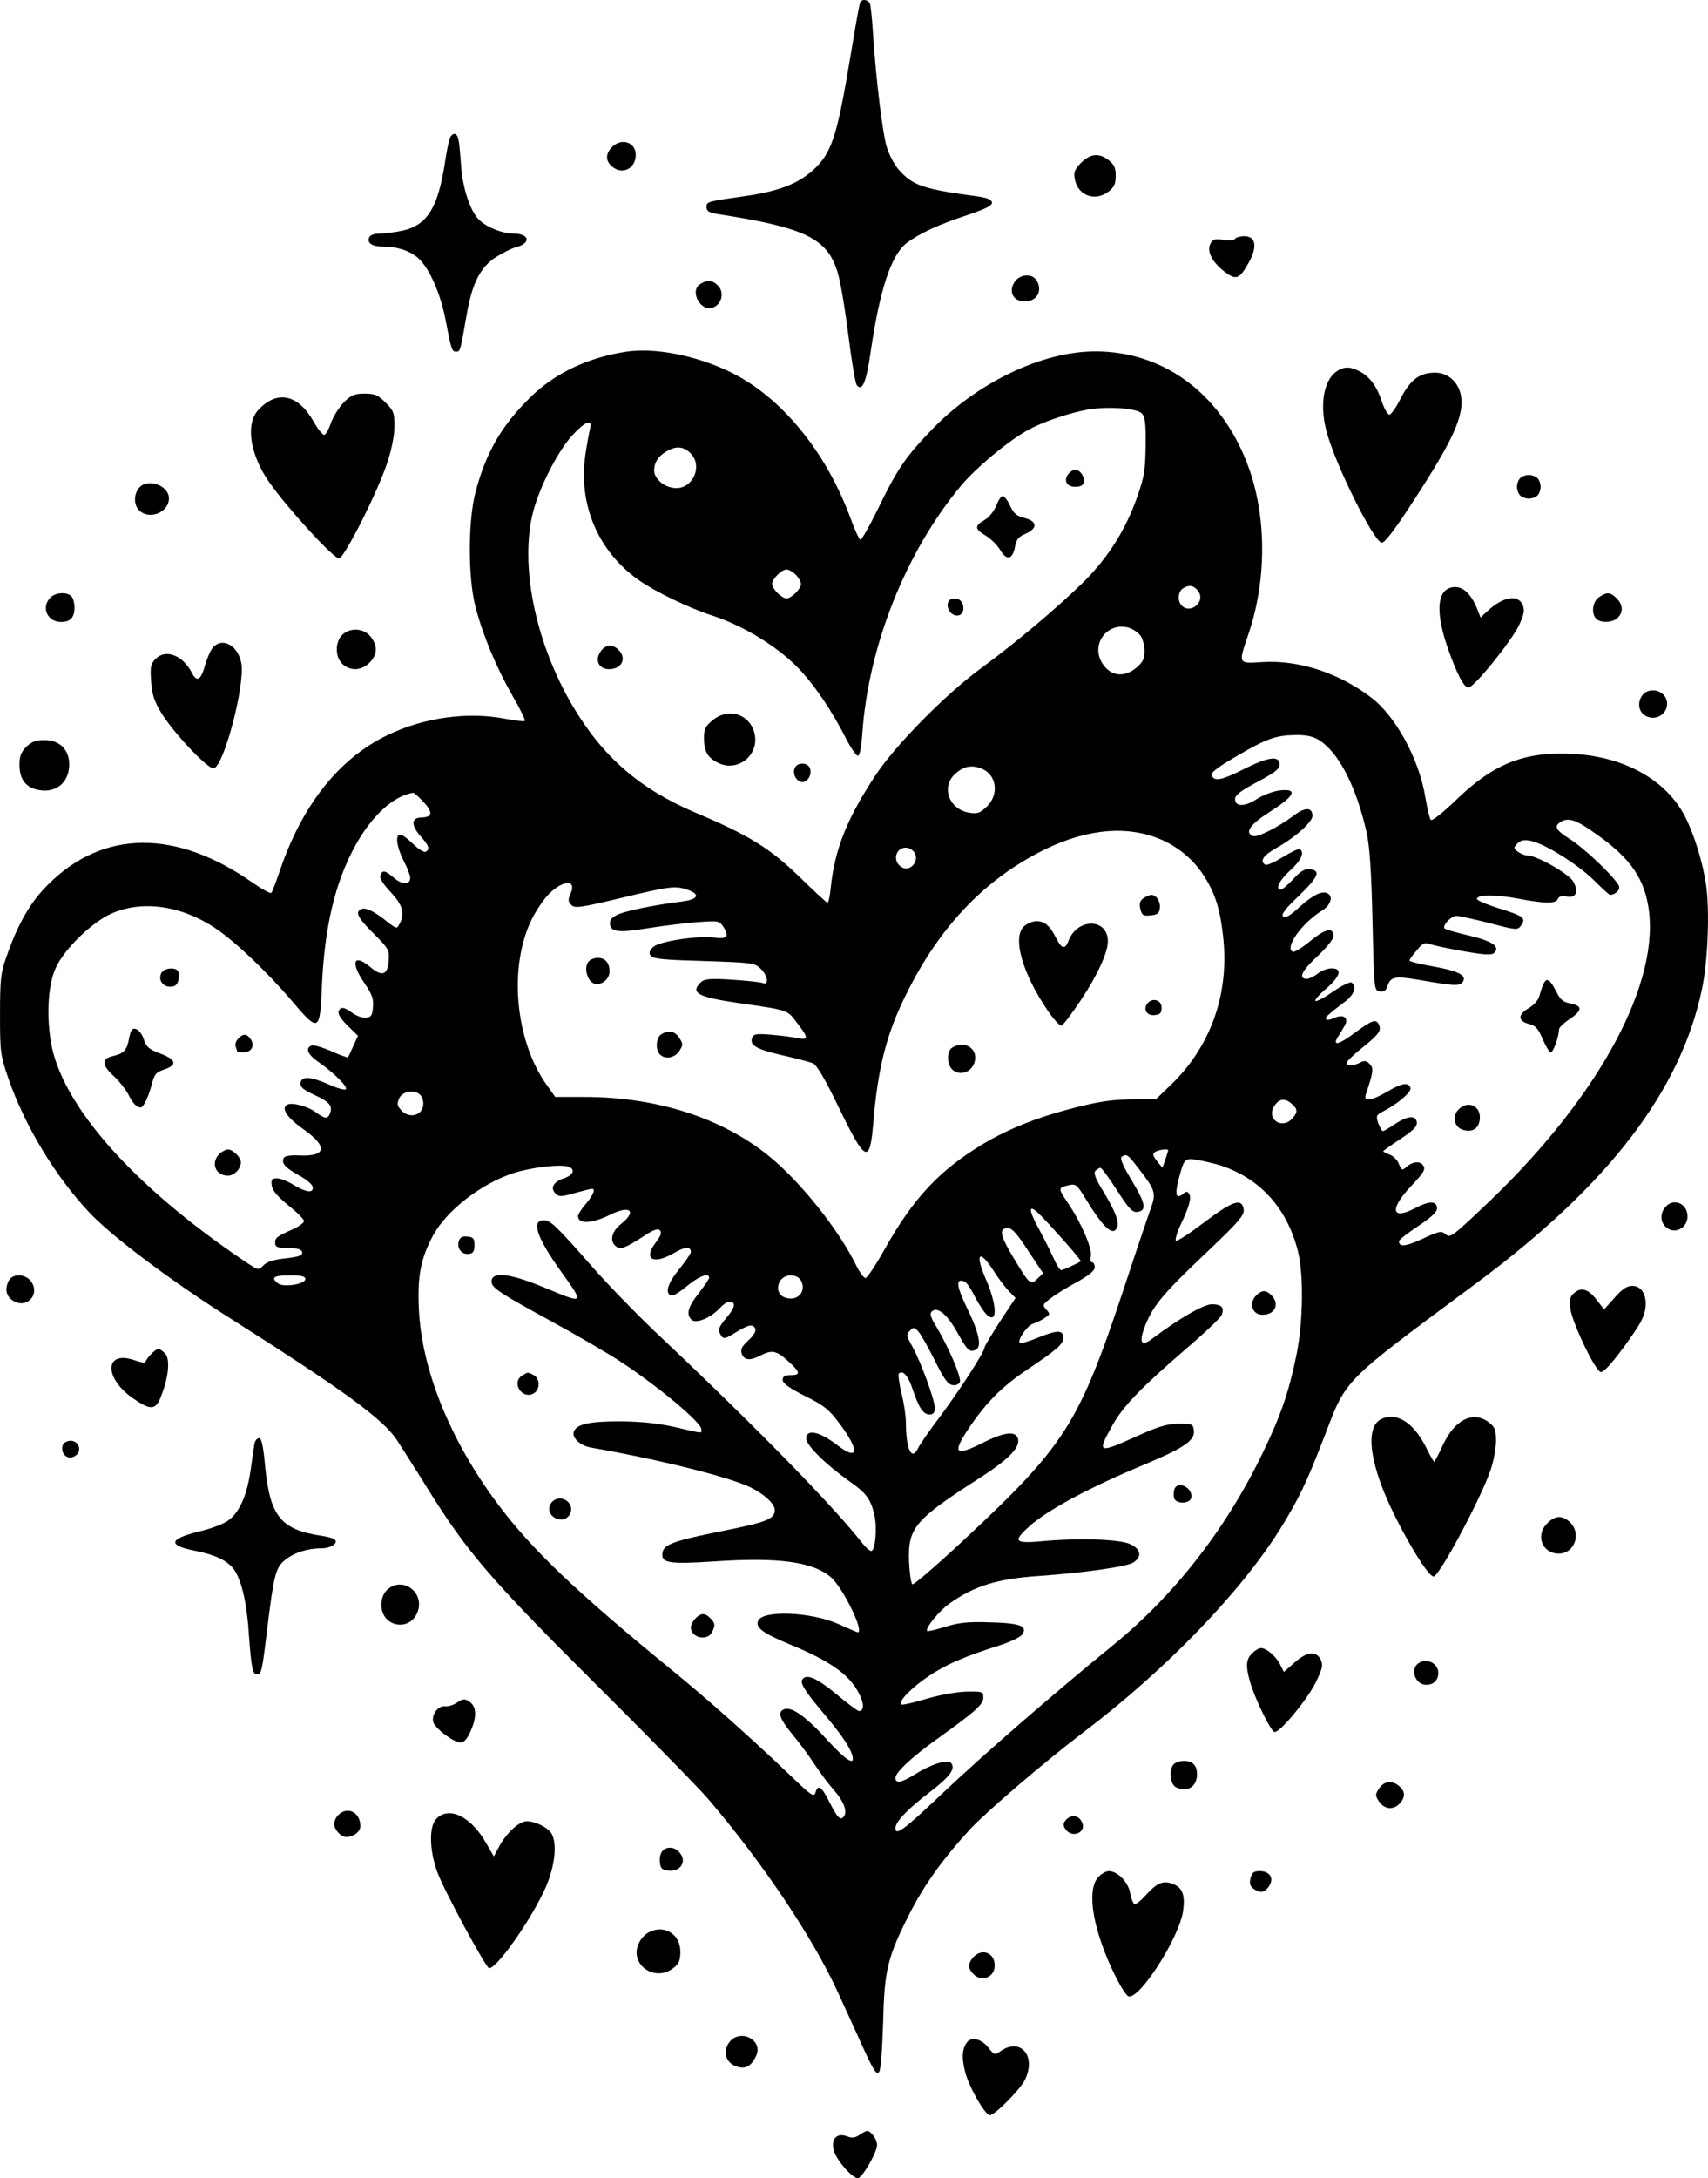 <?xml version="1.0" standalone="no"?>
<!DOCTYPE svg PUBLIC "-//W3C//DTD SVG 20010904//EN"
 "http://www.w3.org/TR/2001/REC-SVG-20010904/DTD/svg10.dtd">
<svg version="1.0" xmlns="http://www.w3.org/2000/svg"
 width="651.238pt" height="829.999pt" viewBox="0 0 651.238 829.999"
 preserveAspectRatio="xMidYMid meet">
<g transform="translate(-185.589,929.999) scale(0.1,-0.1)"
fill="#000000" stroke="none">
<path d="M5136 9292 c-3 -5 -19 -94 -36 -198 -53 -319 -73 -379 -147 -445 -57
-50 -128 -77 -248 -95 -159 -23 -155 -22 -155 -44 0 -14 9 -20 38 -25 339 -52
423 -93 462 -224 11 -36 29 -145 41 -241 12 -96 26 -181 32 -188 20 -25 36 11
52 123 35 242 79 374 138 419 49 37 123 71 230 106 74 25 97 37 95 49 -2 11
-20 18 -58 23 -207 28 -244 41 -298 102 -17 20 -38 60 -46 89 -16 56 -40 258
-51 422 -3 55 -9 108 -11 118 -6 18 -29 23 -38 9z"/>
<path d="M3573 8778 c-4 -7 -13 -47 -19 -88 -27 -181 -68 -248 -164 -269 -28
-6 -67 -11 -86 -11 -23 0 -37 -6 -41 -16 -8 -21 13 -34 57 -34 55 0 105 -18
135 -48 41 -40 82 -136 100 -232 21 -111 24 -120 40 -120 16 0 16 1 40 139 21
122 52 183 113 222 26 16 58 32 72 36 62 15 57 53 -7 53 -41 0 -100 23 -130
52 -33 31 -63 119 -69 206 -3 43 -7 87 -10 100 -5 24 -18 29 -31 10z"/>
<path d="M4190 8740 c-25 -25 -26 -52 -2 -73 39 -36 92 -10 92 43 0 48 -54 66
-90 30z"/>
<path d="M5978 8680 c-25 -26 -29 -36 -24 -63 12 -63 78 -87 130 -46 20 16 26
29 26 59 0 30 -6 43 -26 59 -37 29 -70 26 -106 -9z"/>
<path d="M6565 8390 c-4 -6 -23 -7 -45 -4 -32 5 -40 3 -49 -15 -15 -28 7 -71
55 -107 43 -33 56 -28 92 37 33 59 26 99 -18 99 -16 0 -32 -5 -35 -10z"/>
<path d="M5724 8225 c-20 -30 -10 -63 21 -71 54 -13 90 29 65 75 -16 30 -65
28 -86 -4z"/>
<path d="M4528 8219 c-48 -27 3 -115 51 -89 30 15 38 56 16 80 -20 22 -41 25
-67 9z"/>
<path d="M4245 7960 c-148 -22 -276 -83 -370 -177 -109 -108 -166 -208 -206
-358 -29 -112 -29 -326 0 -438 28 -108 81 -234 142 -340 28 -48 49 -91 46 -94
-4 -3 -37 1 -74 8 -142 28 -310 5 -447 -61 -185 -88 -327 -265 -412 -515 -15
-44 -30 -83 -33 -87 -4 -4 -35 13 -71 38 -292 205 -571 203 -780 -6 -69 -68
-116 -150 -161 -280 -20 -56 -23 -85 -23 -215 0 -143 1 -154 32 -245 64 -183
179 -373 311 -513 90 -94 313 -261 548 -409 419 -266 569 -375 622 -455 17
-27 69 -107 114 -180 153 -246 240 -348 642 -748 204 -203 398 -401 431 -440
209 -244 402 -532 498 -744 29 -64 69 -150 87 -191 47 -103 56 -117 67 -105 6
6 12 89 15 185 5 205 16 251 104 424 55 107 130 210 227 315 69 73 283 256
434 371 314 238 599 533 751 777 70 114 97 169 168 353 85 220 62 197 583 584
500 372 774 730 855 1116 23 107 30 299 16 398 -13 87 -45 191 -80 260 -71
139 -231 229 -426 239 -186 10 -302 -35 -448 -176 -50 -48 -91 -81 -96 -75 -4
5 -13 42 -20 83 -23 146 -113 312 -207 383 -123 94 -277 144 -416 135 -92 -6
-91 -8 -53 104 69 200 71 436 6 626 -97 281 -318 453 -586 454 -205 1 -455
-119 -630 -302 -99 -103 -131 -152 -203 -301 -32 -65 -61 -116 -66 -115 -4 2
-21 37 -36 79 -94 258 -267 468 -463 562 -129 62 -285 92 -392 76z m1964 -235
c13 -12 16 -38 15 -123 -1 -92 -5 -119 -32 -195 -43 -124 -111 -232 -206 -326
-97 -95 -254 -228 -385 -324 -138 -100 -335 -300 -410 -416 -106 -162 -151
-275 -167 -418 -3 -35 -9 -63 -13 -63 -3 0 -51 44 -106 98 -114 110 -192 159
-399 246 -213 91 -353 213 -469 410 -136 233 -196 513 -153 716 20 95 91 239
151 308 50 55 82 69 71 30 -3 -13 -12 -58 -18 -101 -28 -190 49 -369 204 -478
63 -44 191 -106 278 -134 127 -41 264 -127 343 -215 56 -62 115 -150 165 -247
20 -40 42 -73 49 -73 7 0 13 31 17 88 24 333 166 689 375 940 55 66 170 163
247 208 57 34 169 72 242 84 78 12 182 4 201 -15z m-1716 -157 c41 -48 4 -128
-58 -128 -43 0 -85 34 -85 68 1 33 18 57 56 77 34 17 62 12 87 -17z m397 -458
c11 -11 20 -27 20 -35 0 -19 -36 -55 -55 -55 -19 0 -55 36 -55 55 0 19 36 55
55 55 8 0 24 -9 35 -20z m1536 -65 c26 -39 -31 -86 -64 -53 -18 18 -15 55 6
67 23 14 42 10 58 -14z m-221 -168 c8 -12 15 -38 15 -58 0 -29 -7 -43 -31 -63
-50 -42 -105 -32 -135 25 -37 73 31 152 109 126 15 -5 34 -19 42 -30z m680
-397 c75 -47 142 -176 182 -354 11 -50 18 -150 22 -336 6 -262 6 -265 28 -268
14 -2 23 3 28 17 12 40 28 43 122 27 134 -23 152 -24 165 -9 20 25 -14 43
-110 60 -51 9 -92 19 -92 23 0 3 12 21 28 39 23 28 30 31 52 23 14 -5 71 -17
128 -27 79 -14 106 -15 115 -6 24 24 -7 45 -96 66 -47 11 -89 23 -93 27 -10
11 25 48 45 48 9 0 65 -12 124 -27 107 -28 109 -28 123 -9 20 28 8 36 -89 66
-45 14 -81 30 -80 35 4 17 69 17 156 1 105 -20 146 -20 153 -1 4 10 15 12 33
9 36 -7 47 16 26 56 -15 29 -139 100 -174 100 -10 0 -26 6 -37 14 -18 14 -18
16 -2 32 12 12 25 15 50 10 52 -10 178 -88 241 -150 31 -31 59 -56 61 -56 18
0 36 15 36 29 0 22 -129 147 -192 186 -52 33 -59 48 -28 65 26 14 53 6 110
-33 141 -95 200 -172 220 -287 50 -288 -181 -720 -601 -1124 -143 -136 -154
-145 -170 -130 -17 15 -23 14 -88 -16 -64 -30 -91 -33 -91 -10 0 6 33 31 73
58 49 32 72 54 72 67 0 30 -30 30 -86 0 -89 -46 -95 -1 -12 86 47 50 55 63 46
77 -12 19 -40 17 -65 -5 -16 -14 -18 -13 -28 11 -5 14 -21 31 -35 36 -14 5
-25 11 -25 13 0 2 29 23 66 47 50 33 64 48 62 64 -4 28 -37 24 -86 -9 -20 -14
-40 -25 -43 -25 -4 0 -12 14 -18 30 -9 27 -8 31 17 44 60 31 111 76 106 91 -9
22 -33 18 -89 -15 -58 -34 -90 -39 -82 -12 30 89 31 102 15 118 -12 12 -20 14
-36 5 -25 -13 -52 -14 -52 -2 0 6 26 31 58 57 65 52 75 66 66 88 -10 25 -25
20 -93 -30 -61 -46 -87 -51 -63 -14 7 11 18 29 24 40 19 30 -3 48 -38 31 -34
-15 -45 -4 -17 17 11 10 37 30 57 45 36 27 46 59 25 73 -6 3 -38 -12 -71 -35
-33 -23 -63 -39 -67 -35 -3 3 15 25 42 47 54 48 62 77 20 77 -16 0 -39 -9 -53
-20 -14 -11 -33 -20 -42 -20 -34 0 -18 32 42 87 33 31 60 64 60 75 0 36 -29
30 -86 -16 -31 -26 -62 -45 -68 -43 -35 13 33 110 112 158 31 20 42 52 21 64
-20 13 -57 -5 -108 -51 -37 -34 -55 -44 -63 -36 -8 8 10 31 62 80 74 72 83 95
39 100 -18 2 -35 -8 -62 -38 -21 -22 -42 -40 -47 -40 -24 0 -6 36 35 73 42 38
56 69 37 81 -5 3 -34 -11 -65 -30 -31 -19 -61 -33 -67 -29 -22 14 -8 35 43 64
73 41 137 99 137 122 0 34 -29 34 -73 0 -59 -44 -137 -83 -153 -77 -34 13 -13
44 66 94 94 60 106 88 35 80 -25 -3 -63 -18 -86 -32 -46 -31 -84 -31 -84 -1 0
15 21 31 79 62 84 45 97 57 89 80 -9 23 -51 14 -133 -27 -85 -43 -114 -49
-124 -25 -4 11 21 30 89 70 118 70 155 83 229 84 42 1 68 -5 91 -19z m-1282
-111 c53 -24 62 -96 17 -141 -27 -26 -36 -30 -68 -25 -80 13 -110 102 -51 151
33 28 64 32 102 15z m-2134 -123 c38 -40 37 -60 -5 -61 -40 0 -42 -28 -5 -71
33 -37 37 -49 20 -60 -6 -3 -27 10 -48 30 -20 20 -42 36 -49 36 -20 0 -14 -47
13 -100 14 -27 25 -56 25 -65 0 -27 -29 -28 -61 -1 -35 30 -45 32 -53 10 -4
-9 10 -32 39 -63 47 -50 56 -82 34 -122 -10 -19 -11 -19 -47 9 -50 40 -81 55
-98 48 -26 -10 -14 -34 47 -94 57 -57 60 -62 57 -103 -4 -54 -25 -62 -69 -25
-65 55 -79 20 -23 -61 28 -41 35 -59 32 -90 -2 -31 -7 -39 -25 -41 -13 -2 -36
6 -52 17 -34 25 -47 26 -54 7 -4 -9 10 -31 34 -54 l40 -39 -18 -39 c-9 -21
-19 -41 -20 -43 -1 -2 -30 8 -63 23 -34 15 -68 25 -76 22 -26 -10 -15 -35 29
-65 55 -38 108 -91 102 -101 -3 -5 -30 2 -59 15 -75 33 -110 36 -114 9 -2 -16
8 -25 48 -44 61 -28 74 -42 65 -70 -8 -25 -19 -25 -54 1 -32 24 -94 40 -111
29 -23 -14 1 -49 60 -91 96 -67 92 -106 -10 -102 -40 2 -60 -2 -63 -11 -8 -20
7 -36 59 -65 27 -14 50 -34 52 -43 5 -26 -25 -22 -73 7 -22 14 -50 25 -63 25
-19 0 -23 -5 -20 -27 2 -19 21 -41 63 -76 33 -26 60 -53 60 -60 0 -6 -18 -20
-40 -30 -63 -28 -70 -33 -70 -53 0 -16 8 -19 50 -20 37 0 51 -5 53 -16 2 -12
-11 -17 -63 -23 -47 -5 -71 -13 -85 -27 -18 -20 -18 -20 -79 21 -423 287 -691
592 -731 830 -18 108 -10 225 20 286 33 70 135 169 207 202 116 54 267 34 397
-52 76 -50 200 -168 293 -277 104 -123 109 -121 116 50 10 231 51 402 129 542
62 112 144 187 219 199 3 1 20 -14 38 -33z m2796 -138 c71 -26 136 -77 177
-139 46 -69 65 -129 77 -234 26 -221 -47 -425 -202 -572 l-54 -52 -73 0 c-95
0 -146 -8 -259 -38 -126 -33 -230 -75 -325 -131 -167 -100 -268 -207 -378
-404 -33 -59 -66 -108 -72 -108 -7 0 -22 21 -35 47 -66 136 -215 323 -336 420
-179 144 -427 223 -701 223 l-111 0 -32 45 c-122 170 -147 455 -56 635 13 26
36 61 51 79 55 66 123 77 95 15 -10 -23 -9 -30 3 -42 13 -14 34 -11 189 26
187 45 208 48 256 31 48 -17 39 -36 -21 -44 -106 -13 -224 -37 -251 -52 -20
-10 -27 -20 -25 -36 4 -29 35 -32 151 -13 50 8 131 18 179 22 85 6 86 6 103
-19 22 -35 13 -46 -33 -40 -65 9 -214 -14 -236 -36 -15 -16 -17 -23 -8 -34 9
-11 56 -15 203 -19 181 -6 192 -7 215 -29 28 -26 33 -65 8 -55 -9 4 -62 9
-118 13 -88 5 -104 3 -119 -11 -39 -39 -11 -55 137 -77 201 -29 193 -26 231
-77 44 -56 44 -66 3 -58 -18 4 -63 10 -100 13 -57 5 -69 3 -74 -11 -11 -29 15
-44 114 -67 53 -12 107 -26 118 -31 15 -7 48 -64 99 -170 100 -206 117 -215
130 -64 18 219 51 349 130 505 121 243 285 418 495 529 167 89 324 109 455 60z
m-925 -53 c26 -32 -13 -81 -47 -59 -35 22 -23 74 17 74 10 0 23 -7 30 -15z
m-1882 -927 c7 -7 12 -21 12 -33 0 -45 -53 -61 -85 -25 -15 17 -16 24 -7 45
13 27 58 35 80 13z m3324 -35 c22 -20 23 -31 1 -55 -39 -44 -101 -2 -68 48 18
28 41 31 67 7z m-472 -177 c0 -1 -5 -17 -11 -35 l-11 -31 -21 26 c-16 21 -18
27 -6 35 14 8 49 13 49 5z m-108 -75 c58 -74 62 -89 43 -142 -9 -24 -56 -163
-104 -309 -172 -517 -223 -597 -610 -958 -102 -95 -190 -171 -196 -169 -5 2
-11 40 -13 86 -5 130 21 160 277 324 100 65 144 109 139 141 -5 34 -48 31
-127 -8 -114 -58 -127 -47 -61 52 66 98 128 160 224 224 110 74 136 96 136
119 0 31 -20 32 -91 4 -38 -16 -72 -26 -75 -22 -10 10 29 67 51 73 11 3 31 13
43 21 22 14 23 16 7 33 -15 17 -14 19 17 43 18 14 63 42 101 62 46 26 67 43
67 56 0 10 -5 19 -10 19 -6 0 -8 10 -5 23 7 27 -37 129 -88 204 -38 56 -37 57
5 67 26 6 31 1 65 -55 68 -111 105 -143 119 -104 8 20 -10 64 -57 141 -28 46
-34 65 -26 73 6 6 15 11 19 11 4 0 33 -39 63 -86 45 -70 59 -85 78 -82 36 5
31 32 -22 120 -35 58 -46 85 -38 90 19 12 22 11 69 -51z m308 18 c149 -49 252
-161 294 -324 23 -87 21 -272 -5 -398 -28 -138 -59 -230 -128 -372 -139 -289
-335 -541 -570 -733 -229 -186 -502 -424 -650 -564 -150 -142 -181 -165 -181
-134 0 24 48 74 131 137 77 59 101 91 80 112 -14 14 -78 -7 -138 -45 -49 -31
-73 -35 -73 -13 0 21 62 79 154 145 152 109 181 135 181 161 0 23 -2 24 -65
23 -38 -1 -103 -13 -154 -28 -49 -15 -91 -24 -94 -21 -12 11 37 62 103 107 69
46 133 74 274 119 41 13 79 32 85 41 20 32 -8 43 -122 46 -86 3 -120 -1 -172
-17 -35 -11 -66 -18 -69 -16 -9 9 45 76 84 104 96 68 182 95 345 106 161 11
334 35 357 51 35 23 29 52 -14 71 -44 18 -197 23 -335 10 -101 -9 -110 -1 -55
50 67 64 229 152 448 243 150 63 191 91 187 128 -3 26 -6 27 -58 27 -44 -1
-77 -10 -160 -48 -149 -67 -152 -65 -93 41 41 74 108 143 290 300 67 57 125
113 128 123 9 28 -2 39 -39 39 -30 0 -121 -52 -224 -129 -46 -36 -56 -18 -28
52 31 75 68 119 237 279 116 110 139 137 137 158 -6 46 -39 36 -147 -45 -55
-42 -105 -75 -111 -73 -5 1 2 27 16 58 35 73 43 105 34 121 -7 10 -11 10 -24
-1 -26 -20 -31 -4 -17 53 22 84 23 86 78 76 26 -5 64 -14 83 -20z m-2486 -5
c27 -10 18 -32 -18 -44 -40 -13 -53 -37 -32 -58 13 -13 22 -13 74 2 32 9 61
16 65 16 15 0 5 -24 -23 -57 -16 -18 -30 -40 -30 -47 0 -32 53 -29 122 5 76
38 104 15 43 -34 -37 -29 -46 -65 -21 -86 17 -14 36 -7 104 37 39 26 56 32 64
24 8 -8 4 -21 -16 -47 -49 -64 -9 -86 71 -39 41 24 63 25 63 3 0 -6 -20 -35
-45 -66 -44 -54 -55 -92 -29 -100 6 -2 33 14 60 37 45 37 84 52 84 31 0 -4
-18 -31 -40 -59 -42 -53 -49 -82 -26 -102 18 -14 72 8 107 46 12 13 28 24 35
24 27 0 24 -22 -10 -61 -28 -34 -33 -45 -25 -60 12 -24 16 -24 64 6 46 28 63
31 71 11 3 -9 -8 -27 -26 -43 -25 -23 -31 -34 -26 -51 9 -26 32 -28 72 -7 43
22 60 19 104 -21 48 -43 50 -54 10 -54 -22 0 -30 -5 -30 -18 0 -13 25 -31 84
-61 72 -35 92 -51 131 -103 80 -106 76 -149 -9 -83 -67 51 -116 61 -116 23 0
-25 74 -98 161 -160 68 -47 85 -70 99 -132 11 -49 3 -136 -12 -136 -6 0 -20
12 -32 27 -109 140 -400 438 -759 777 -87 81 -210 207 -274 280 -139 158 -158
176 -184 176 -49 0 -26 -67 68 -198 86 -119 85 -121 -47 -66 -145 62 -220 72
-220 30 0 -23 34 -45 221 -147 101 -55 221 -125 267 -155 143 -93 312 -234
312 -260 0 -17 12 -18 -100 8 -68 15 -128 21 -210 22 -117 0 -166 -11 -176
-39 -9 -23 24 -54 65 -61 258 -45 528 -112 609 -152 52 -25 92 -63 92 -86 0
-34 -30 -46 -195 -79 -190 -38 -229 -52 -233 -84 -6 -39 23 -44 195 -33 246
17 380 -1 448 -61 46 -41 128 -209 101 -209 -2 0 -34 14 -72 31 -104 47 -292
55 -308 12 -10 -25 20 -47 119 -88 154 -63 230 -116 266 -188 20 -38 20 -67 0
-67 -5 0 -44 29 -87 65 -74 61 -114 79 -129 55 -9 -14 10 -44 77 -124 69 -81
103 -131 113 -163 13 -45 -22 -23 -98 60 -78 86 -133 125 -161 114 -26 -10
-19 -34 28 -92 25 -30 64 -82 87 -117 23 -35 57 -80 75 -100 35 -39 51 -79 39
-97 -13 -21 -25 -10 -55 49 -32 64 -45 73 -55 39 -6 -18 -16 -11 -93 63 -150
143 -313 289 -453 403 -367 300 -537 462 -666 635 -181 242 -289 510 -300 741
-6 127 7 193 54 281 52 96 184 198 307 238 68 22 181 35 210 24z m1908 -304
c26 -30 46 -55 45 -56 -9 -7 -68 -34 -75 -34 -5 0 -19 22 -30 48 -12 26 -37
76 -56 111 -20 35 -33 68 -29 73 6 11 39 -22 145 -142z m-156 -16 l57 -86 -22
-21 c-26 -26 -29 -23 -95 87 -48 81 -52 106 -16 106 15 0 36 -24 76 -86z
m-132 -76 c18 -29 45 -64 59 -78 l25 -26 -59 -89 c-32 -50 -59 -94 -59 -99 0
-17 -92 -159 -167 -260 -42 -55 -80 -111 -86 -123 -24 -53 -47 -7 -47 96 0 24
-7 74 -17 112 -9 38 -13 72 -10 75 15 15 36 -9 52 -58 23 -70 41 -98 65 -98
15 0 20 7 20 25 0 31 -52 173 -85 233 -23 41 -24 47 -10 61 13 14 17 14 31 -1
9 -9 37 -58 63 -110 35 -71 51 -94 69 -96 13 -2 24 3 28 12 6 17 -43 132 -89
209 -22 35 -27 51 -19 59 21 21 58 -9 96 -76 41 -73 47 -79 71 -70 26 10 15
64 -34 164 -39 81 -41 110 -9 97 8 -2 22 -22 33 -43 33 -64 56 -94 72 -94 22
0 11 70 -22 145 -43 99 -26 118 29 33z m-2624 -32 c0 -20 -85 -33 -105 -16
-27 22 -16 30 45 30 46 0 60 -3 60 -14z m1890 -6 c22 -41 -13 -80 -59 -65 -48
15 -31 85 19 85 19 0 33 -7 40 -20z"/>
<path d="M5930 7495 c-20 -25 -8 -50 25 -50 21 0 31 5 33 18 4 21 -14 47 -33
47 -7 0 -18 -7 -25 -15z"/>
<path d="M5654 7372 c-9 -21 -28 -45 -45 -54 -38 -22 -37 -34 5 -59 19 -11 44
-36 55 -54 25 -43 48 -38 57 12 5 28 14 38 40 49 47 20 45 48 -3 60 -30 7 -42
17 -56 47 -9 20 -22 37 -28 37 -6 0 -17 -17 -25 -38z"/>
<path d="M5477 7014 c-23 -23 7 -69 37 -58 25 10 17 58 -9 62 -12 2 -24 0 -28
-4z"/>
<path d="M4145 6816 c-22 -33 -5 -66 33 -66 49 0 69 42 36 74 -23 23 -51 20
-69 -8z"/>
<path d="M4571 6554 c-25 -21 -31 -33 -31 -66 0 -50 13 -74 52 -94 80 -41 167
35 138 121 -23 68 -101 88 -159 39z"/>
<path d="M4885 6370 c-7 -23 10 -50 30 -50 20 0 37 27 30 50 -4 13 -15 20 -30
20 -15 0 -26 -7 -30 -20z"/>
<path d="M7742 5553 c-5 -10 -12 -31 -16 -46 -4 -17 -20 -36 -42 -49 -42 -25
-41 -49 2 -60 25 -6 35 -18 52 -58 12 -27 25 -50 31 -50 9 0 31 60 31 87 0 7
18 25 40 39 49 33 51 51 5 60 -28 5 -40 14 -55 45 -24 47 -36 55 -48 32z"/>
<path d="M7415 5070 c-24 -27 -13 -68 22 -76 34 -9 57 6 61 40 6 53 -47 76
-83 36z"/>
<path d="M2471 5592 c-13 -25 5 -52 34 -52 18 0 26 7 31 24 3 14 3 30 -1 35
-10 17 -53 13 -64 -7z"/>
<path d="M2357 5373 c-3 -4 -8 -22 -11 -40 -8 -36 -20 -48 -59 -57 -44 -10
-44 -33 0 -74 22 -20 48 -53 58 -72 17 -34 32 -50 47 -50 11 0 30 40 43 89 9
37 16 45 45 55 53 17 49 38 -12 61 -45 17 -55 26 -64 55 -11 33 -36 51 -47 33z"/>
<path d="M2766 5344 c-10 -9 -15 -23 -12 -31 3 -8 6 -17 6 -19 0 -2 11 -4 25
-4 29 0 43 25 28 48 -14 23 -29 25 -47 6z"/>
<path d="M2698 4908 c-41 -33 -24 -88 27 -88 28 0 56 35 48 59 -7 19 -32 41
-48 41 -6 0 -18 -6 -27 -12z"/>
<path d="M6215 5877 c-13 -10 -16 -21 -11 -41 6 -24 11 -27 39 -24 25 2 33 8
35 26 4 25 -13 52 -32 52 -7 0 -20 -6 -31 -13z"/>
<path d="M5759 5769 c-43 -43 -5 -178 91 -319 23 -34 47 -60 53 -58 7 2 40 46
74 97 63 94 103 182 103 224 0 89 -117 90 -150 2 -13 -34 -26 -31 -46 8 -25
50 -45 67 -76 67 -15 0 -38 -10 -49 -21z"/>
<path d="M4102 5638 c-25 -25 -4 -88 29 -88 26 0 49 23 49 48 0 33 -16 52 -45
52 -12 0 -26 -5 -33 -12z"/>
<path d="M6231 5477 c-18 -23 -2 -49 28 -45 20 2 26 8 26 28 0 29 -34 40 -54
17z"/>
<path d="M4378 5359 c-21 -12 -24 -59 -6 -77 20 -20 56 -14 74 13 15 23 15 27
0 50 -17 26 -40 31 -68 14z"/>
<path d="M5488 5309 c-23 -13 -23 -62 -2 -84 25 -24 66 -15 82 18 25 53 -28
97 -80 66z"/>
<path d="M6646 4364 c-30 -29 -16 -74 23 -74 31 0 51 16 51 41 0 21 -26 49
-45 49 -7 0 -21 -7 -29 -16z"/>
<path d="M6334 3626 c-3 -8 -4 -23 -2 -33 5 -25 61 -25 66 0 7 37 -51 67 -64
33z"/>
<path d="M3605 4570 c-8 -27 12 -52 39 -48 16 2 21 10 21 33 0 25 -4 31 -27
33 -19 2 -28 -2 -33 -18z"/>
<path d="M3848 4059 c-44 -25 -3 -93 42 -69 26 14 26 56 1 70 -23 12 -22 12
-43 -1z"/>
<path d="M3962 3578 c-27 -27 -6 -68 35 -68 24 0 43 26 35 50 -10 30 -48 40
-70 18z"/>
<path d="M4507 3132 c-10 -10 -17 -25 -17 -33 0 -39 61 -54 80 -20 14 27 13
37 -6 55 -20 21 -37 20 -57 -2z"/>
<path d="M6951 7884 c-49 -35 -64 -129 -37 -229 33 -124 178 -417 210 -423 10
-2 47 45 112 145 161 246 204 340 190 417 -10 51 -50 86 -98 86 -59 0 -94 -26
-131 -97 -17 -35 -37 -63 -44 -63 -6 0 -19 22 -28 49 -19 59 -47 96 -85 116
-37 19 -60 19 -89 -1z"/>
<path d="M3166 7766 c-18 -19 -40 -54 -48 -77 -8 -24 -19 -44 -25 -46 -6 -2
-24 20 -41 50 -59 105 -140 122 -211 45 -50 -53 -32 -170 41 -275 70 -100 248
-294 267 -291 21 4 148 256 184 366 16 49 27 103 27 138 0 50 -3 59 -34 90
-29 29 -41 34 -80 34 -38 0 -51 -5 -80 -34z"/>
<path d="M7652 7478 c-7 -7 -12 -21 -12 -33 0 -12 5 -26 12 -33 7 -7 21 -12
33 -12 12 0 26 5 33 12 7 7 12 21 12 33 0 12 -5 26 -12 33 -7 7 -21 12 -33 12
-12 0 -26 -5 -33 -12z"/>
<path d="M2387 7442 c-21 -23 -22 -66 -1 -86 38 -39 114 -9 114 45 0 49 -80
78 -113 41z"/>
<path d="M7382 7059 c-49 -18 -50 -105 -4 -234 34 -96 60 -145 77 -145 21 0
164 177 193 238 20 44 22 58 13 78 -18 40 -75 30 -133 -24 l-27 -25 -11 28
c-27 70 -65 100 -108 84z"/>
<path d="M2047 7022 c-35 -38 -10 -92 42 -92 35 0 51 17 51 55 0 17 -5 36 -12
43 -18 18 -63 14 -81 -6z"/>
<path d="M7952 7024 c-24 -17 -30 -62 -10 -82 17 -17 64 -15 82 4 22 21 20 50
-4 74 -24 24 -38 25 -68 4z"/>
<path d="M3160 6880 c-12 -12 -20 -33 -20 -55 0 -70 76 -100 125 -50 30 30 32
64 4 99 -26 33 -79 36 -109 6z"/>
<path d="M2668 6833 c-9 -10 -22 -40 -30 -67 -16 -59 -32 -67 -51 -29 -34 66
-99 91 -137 53 -19 -19 -22 -30 -18 -85 3 -49 11 -75 38 -120 48 -79 182 -220
202 -213 40 16 119 321 104 401 -13 68 -72 100 -108 60z"/>
<path d="M8116 6648 c-20 -30 -10 -67 21 -79 47 -18 91 28 70 72 -18 34 -70
39 -91 7z"/>
<path d="M1956 6454 c-20 -20 -26 -37 -26 -68 0 -51 21 -83 63 -94 71 -19 126
22 127 94 0 58 -37 94 -95 94 -32 0 -48 -6 -69 -26z"/>
<path d="M8207 4702 c-21 -23 -22 -56 -1 -76 32 -32 84 -8 84 39 0 49 -52 71
-83 37z"/>
<path d="M1890 4421 c-17 -32 -11 -60 15 -77 51 -33 104 21 71 71 -21 31 -70
34 -86 6z"/>
<path d="M8012 4355 l-40 -45 -26 34 c-33 44 -61 53 -88 29 -17 -15 -19 -26
-14 -63 6 -42 69 -182 101 -224 14 -19 15 -19 35 -1 28 25 113 141 134 182 33
65 15 133 -34 133 -21 0 -38 -11 -68 -45z"/>
<path d="M2430 4138 c-11 -12 -20 -25 -20 -29 0 -4 -19 0 -42 8 -114 39 -117
-68 -4 -146 68 -47 86 -45 107 11 29 74 34 141 14 161 -22 22 -30 21 -55 -5z"/>
<path d="M7118 3890 c-46 -27 -44 -121 7 -255 49 -131 176 -350 198 -342 25 8
181 301 216 405 12 34 21 84 21 111 0 42 -4 53 -26 70 -60 47 -130 13 -176
-84 -16 -36 -32 -65 -34 -65 -2 0 -17 26 -33 59 -48 94 -116 134 -173 101z"/>
<path d="M2826 3798 c-2 -13 -9 -59 -15 -103 -14 -96 -44 -162 -88 -191 -18
-12 -65 -30 -105 -39 -118 -29 -125 -53 -20 -74 91 -18 138 -44 160 -88 24
-47 40 -123 47 -233 9 -123 14 -150 30 -150 18 0 20 9 40 175 25 203 32 231
66 259 34 29 87 46 140 46 38 0 69 22 49 35 -6 4 -26 9 -43 12 -160 23 -201
73 -220 264 -7 78 -14 109 -23 109 -8 0 -16 -10 -18 -22z"/>
<path d="M2096 3795 c-13 -35 20 -63 49 -41 25 18 11 56 -20 56 -12 0 -25 -7
-29 -15z"/>
<path d="M7755 3495 c-46 -45 -19 -115 44 -115 63 0 89 81 39 123 -28 24 -55
21 -83 -8z"/>
<path d="M3330 3240 c-12 -12 -20 -33 -20 -55 0 -86 111 -105 139 -25 26 76
-63 136 -119 80z"/>
<path d="M6630 3000 c-23 -23 -25 -47 -9 -105 17 -63 81 -195 95 -195 22 0
123 122 156 188 26 53 29 66 20 87 -17 36 -54 32 -101 -11 l-40 -35 -15 30
c-17 32 -52 61 -73 61 -7 0 -22 -9 -33 -20z"/>
<path d="M7264 2962 c-33 -23 -12 -82 30 -82 28 0 46 18 46 45 0 37 -44 59
-76 37z"/>
<path d="M3600 2813 c-14 -10 -35 -16 -46 -15 -27 4 -54 -31 -46 -60 6 -24 78
-78 104 -78 13 0 26 14 39 45 24 54 22 93 -6 111 -18 12 -24 11 -45 -3z"/>
<path d="M6332 2578 c-20 -20 -15 -76 7 -88 43 -22 81 1 81 49 0 34 -17 51
-50 51 -14 0 -31 -5 -38 -12z"/>
<path d="M7114 2485 c-15 -23 -15 -27 0 -50 20 -30 56 -33 79 -7 22 24 21 45
-1 65 -27 24 -59 21 -78 -8z"/>
<path d="M3146 2384 c-9 -8 -16 -24 -16 -34 0 -22 26 -50 46 -50 27 0 54 20
54 41 0 53 -49 78 -84 43z"/>
<path d="M3520 2370 c-29 -29 -27 -120 3 -203 25 -69 186 -367 198 -367 31 0
164 191 216 309 34 79 44 162 23 202 -13 24 -61 49 -96 49 -29 0 -78 -45 -107
-100 l-18 -34 -29 50 c-58 102 -141 143 -190 94z"/>
<path d="M5919 2364 c-9 -11 -10 -20 -2 -32 25 -41 86 -14 63 27 -13 25 -42
27 -61 5z"/>
<path d="M4381 2246 c-7 -8 -11 -27 -9 -43 2 -22 9 -29 31 -31 50 -6 75 38 41
72 -19 20 -48 20 -63 2z"/>
<path d="M6040 2143 c-42 -54 -14 -206 68 -372 20 -40 43 -76 50 -78 41 -16
195 224 209 326 8 58 -2 87 -36 101 -39 16 -62 7 -106 -41 -19 -22 -39 -37
-44 -34 -5 2 -12 21 -16 41 -7 42 -48 84 -81 84 -13 0 -32 -12 -44 -27z"/>
<path d="M6624 2143 c-5 -19 -2 -30 11 -40 26 -18 42 -16 59 9 21 30 4 58 -34
58 -24 0 -31 -5 -36 -27z"/>
<path d="M4330 1937 c-14 -7 -31 -25 -38 -41 -39 -80 60 -152 132 -95 21 16
26 29 26 63 0 66 -62 104 -120 73z"/>
<path d="M5567 1842 c-22 -25 -21 -45 3 -67 29 -27 74 -10 78 28 6 53 -46 77
-81 39z"/>
<path d="M4634 1514 c-23 -34 -9 -75 29 -88 34 -12 56 -1 75 38 32 64 -65 110
-104 50z"/>
<path d="M5543 1518 c-19 -25 -21 -60 -7 -114 15 -58 76 -164 94 -164 19 0
117 99 134 135 44 91 -17 162 -93 109 -22 -16 -24 -16 -48 15 -26 32 -63 41
-80 19z"/>
<path d="M5133 1165 c-16 -11 -28 -13 -46 -6 -39 15 -62 -7 -53 -50 7 -35 70
-109 93 -109 16 0 73 98 73 127 0 21 -23 53 -38 53 -4 0 -17 -7 -29 -15z"/>
</g>
</svg>
